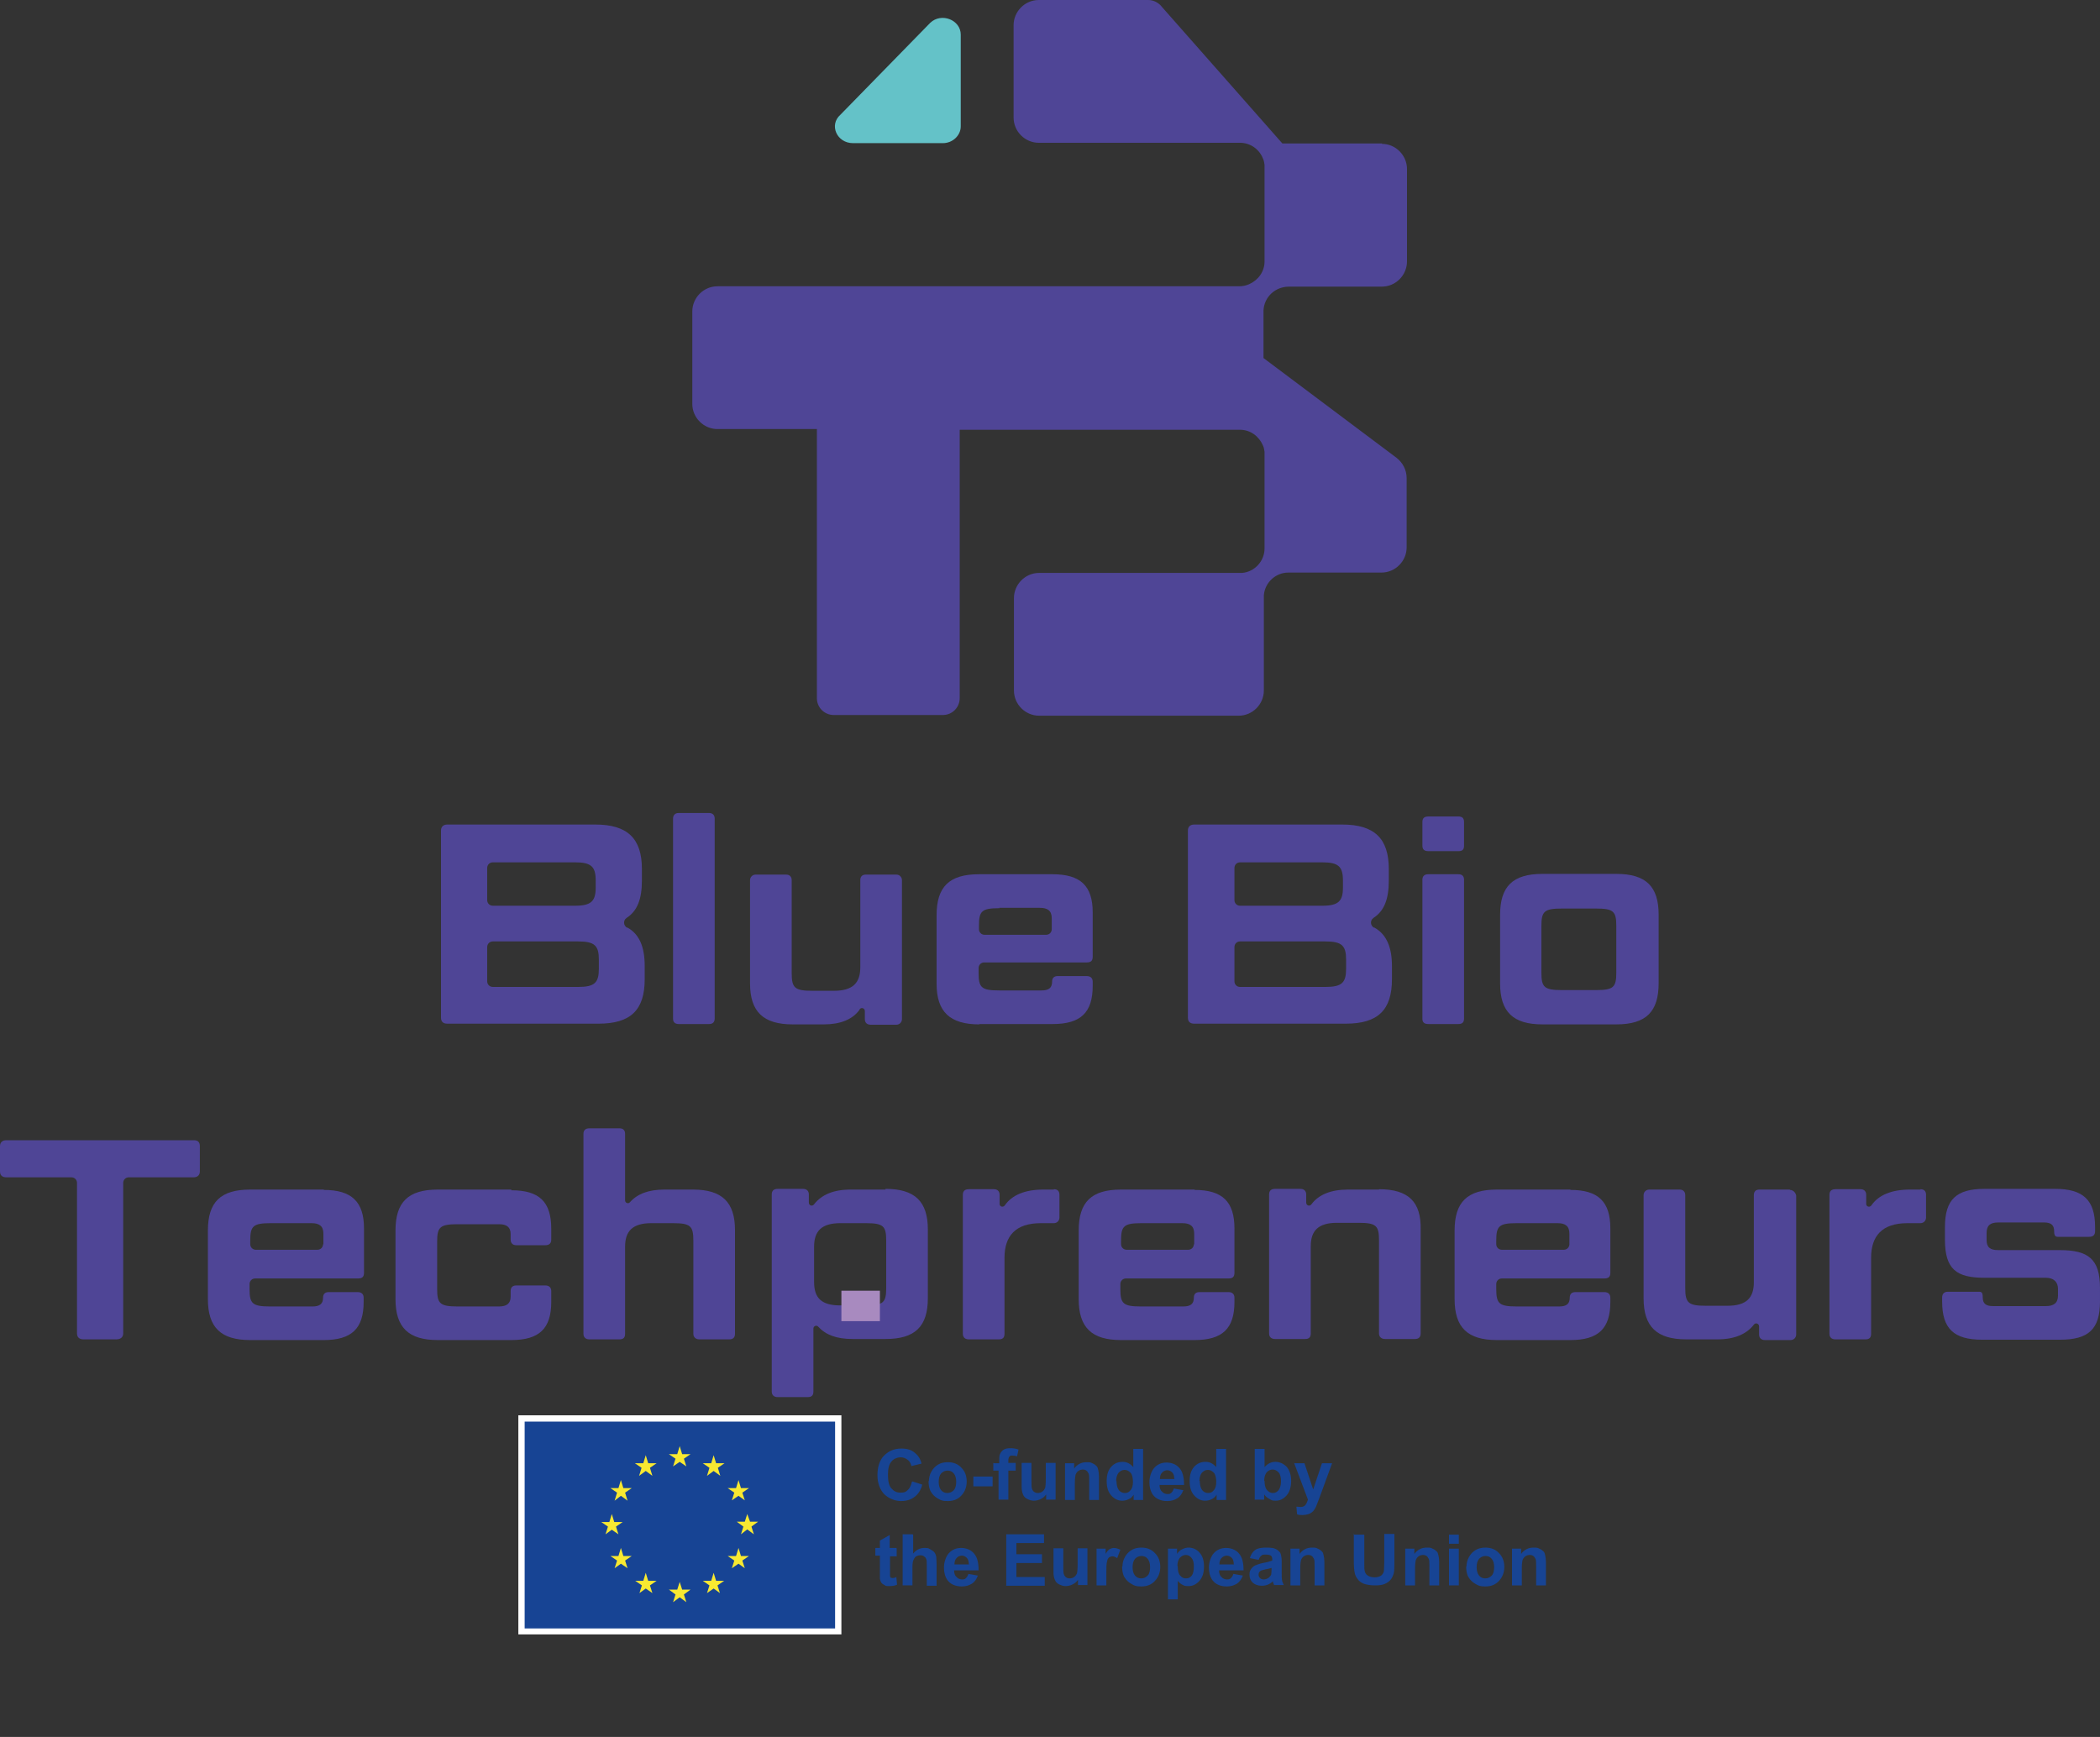 <?xml version="1.0" encoding="UTF-8"?>
<svg id="Layer_1" xmlns="http://www.w3.org/2000/svg" version="1.1" viewBox="0 0 600 496.3">
  <rect x="0" y="0" width="600" height="496.3" fill="#333333" stroke="none"/>
  <!-- Generator: Adobe Illustrator 29.3.0, SVG Export Plug-In . SVG Version: 2.1.0 Build 146)  -->
  <defs>
    <style>
      .st0 {
        fill: #174494;
      }

      .st1 {
        fill: #64c2c8;
      }

      .st2 {
        fill: #a88abf;
      }

      .st3 {
        fill: #4f4596;
      }

      .st4 {
        fill: #fff;
      }

      .st5 {
        fill: #f8e931;
      }
    </style>
  </defs>
  <g>
    <g>
      <path class="st3" d="M394.9,41h-28.5L332,2c-.9-1.2-2.4-2-3.9-2h-31.3c-4,0-7.2,3.3-7.2,7.2v26.4c0,4,3.3,7.2,7.2,7.2h57.5c3,0,5.5,1.9,6.5,4.4.3.6.4,1.2.5,1.9v27.6c0,3-1.9,5.4-4.4,6.5-.9.4-1.8.6-2.9.6h-149c-4,0-7.2,3.3-7.2,7.2v26.4c0,4,3.3,7.2,7.2,7.2h28.4v76.9c0,2.7,2.2,4.8,4.8,4.8h31.2c2.7,0,4.8-2.2,4.8-4.8v-76.7h80.1c3,0,5.4,1.9,6.5,4.4.3.6.4,1.2.5,1.9v27.6c0,3.7-2.9,6.7-6.4,7h-58c-4,0-7.2,3.3-7.2,7.2v26.4c0,4,3.3,7.2,7.2,7.2h57c4,0,7.2-3.3,7.2-7.2v-27.2c.3-3.7,3.4-6.5,7-6.5h26.6c4,0,7.2-3.3,7.2-7.2v-19.8c0-2.3-1.1-4.4-2.9-5.8l-38-28.5v-13.6c.2-3.9,3.4-6.8,7.3-6.8h26.5c4,0,7.2-3.3,7.2-7.2v-26.4c0-3.9-3.2-7.2-7.2-7.2Z"/>
      <path class="st1" d="M243.7,40.9h25.7c2.8,0,5.1-2.2,5.1-4.8V9.9c0-4.2-5.5-6.4-8.7-3.4l-25.7,26.3c-3.3,2.9-1,8.1,3.6,8.1Z"/>
    </g>
    <g>
      <path class="st3" d="M179.2,265.1c-1.1-.6-1.2-2.1-.2-2.8,3.1-2,4.4-5.4,4.4-10.7v-3.3c0-8.7-4.1-12.7-13.3-12.7h-42.3c-1.2,0-1.8.7-1.8,1.7v53.5c0,1.1.6,1.7,1.8,1.7h43.2c9.2,0,13.2-3.9,13.2-12.7v-3.8c0-5.4-1.5-9.1-5-11ZM139.2,248c0-.9.7-1.6,1.6-1.6h23.5c4.6,0,5.9,1.2,5.9,5.2v2c0,3.9-1.3,5.2-5.9,5.2h-23.5c-.9,0-1.6-.7-1.6-1.6v-9.3ZM171.1,276.8c0,4-1.2,5.2-5.9,5.2h-24.4c-.9,0-1.6-.7-1.6-1.6v-9.8c0-.9.7-1.6,1.6-1.6h24.4c4.7,0,5.9,1.2,5.9,5.2v2.5Z"/>
      <path class="st3" d="M392.6,265.1c-1.1-.6-1.2-2.1-.2-2.8,3.1-2,4.4-5.4,4.4-10.7v-3.3c0-8.7-4.1-12.7-13.3-12.7h-42.3c-1.2,0-1.8.7-1.8,1.7v53.5c0,1.1.6,1.7,1.8,1.7h43.3c9.2,0,13.2-3.9,13.2-12.7v-3.8c0-5.4-1.6-9.1-5.1-11ZM352.7,248c0-.9.7-1.6,1.6-1.6h23.5c4.6,0,5.9,1.2,5.9,5.2v2c0,3.9-1.3,5.2-5.9,5.2h-23.5c-.9,0-1.6-.7-1.6-1.6v-9.3ZM384.6,276.8c0,4-1.2,5.2-5.9,5.2h-24.4c-.9,0-1.6-.7-1.6-1.6v-9.8c0-.9.7-1.6,1.6-1.6h24.4c4.7,0,5.9,1.2,5.9,5.2v2.5Z"/>
      <path class="st3" d="M193.9,292.6h8.7c1.1,0,1.6-.6,1.6-1.6v-57.1c0-1-.6-1.6-1.6-1.6h-8.7c-1,0-1.6.6-1.6,1.6v57.2c0,1,.6,1.5,1.6,1.5Z"/>
      <path class="st3" d="M245.6,288.4c.5-.7,1.5-.3,1.5.5v2.3c0,1,.6,1.6,1.7,1.6h7.3c.9,0,1.6-.7,1.6-1.6v-39.7c0-.9-.7-1.6-1.6-1.6h-8.7c-1.1,0-1.6.6-1.6,1.6v24.9c0,4.4-2.1,6.7-7.5,6.7h-6.2c-5,0-5.9-.8-5.9-5v-26.6c0-1-.6-1.6-1.6-1.6h-8.7c-.9,0-1.6.7-1.6,1.6v29.5c0,8.1,3.8,11.7,12.2,11.7h8.9c4.7,0,8.2-1.4,10.2-4.2Z"/>
      <path class="st3" d="M279.8,292.6h21c8,0,11.4-3.3,11.4-10.9v-1.2c0-1-.6-1.6-1.7-1.6h-8.3c-1.1,0-1.6.6-1.6,1.6,0,1.8-1,2.5-3,2.5h-12.1c-5.1,0-5.9-.8-5.9-5v-1.4c0-.9.7-1.6,1.6-1.6h29.3c1.2,0,1.7-.5,1.7-1.6v-12.7c0-7.6-3.5-10.9-11.5-10.9h-21c-8.5,0-12.1,3.6-12.1,11.7v19.6c0,8,3.8,11.6,12.2,11.6ZM285.5,259.4h11.6c2.2,0,3.4.8,3.4,3v3.1c0,.9-.7,1.6-1.6,1.6h-17.6c-.9,0-1.6-.7-1.6-1.6v-1h0c0-4.2.8-5,5.9-5Z"/>
      <path class="st3" d="M408.1,292.6h8.6c1.2,0,1.6-.6,1.6-1.6v-39.6c0-1-.5-1.6-1.6-1.6h-8.6c-1.2,0-1.7.6-1.7,1.6v39.7c0,1,.5,1.5,1.7,1.5Z"/>
      <path class="st3" d="M408.1,243.2h8.6c1.2,0,1.6-.5,1.6-1.6v-6.7c0-1.1-.5-1.6-1.6-1.6h-8.6c-1.2,0-1.7.5-1.7,1.6v6.7c0,1.1.5,1.6,1.7,1.6Z"/>
      <path class="st3" d="M461.8,292.7h0c8.6,0,12.1-3.7,12.1-11.8v-19.5c0-8.1-3.6-11.7-12.1-11.7h-21.1c-8.5,0-12.1,3.6-12.1,11.7v19.6c0,8.1,3.7,11.7,12.1,11.7h21.1ZM440.4,264.6c0-4.2.8-5,5.9-5h9.7c5,0,5.8.8,5.8,5v13.3c0,4.2-.8,5-5.8,5h-9.7c-5.1,0-5.9-.8-5.9-5v-13.3Z"/>
    </g>
    <g>
      <path class="st3" d="M511.4,339.9h-8.7c-1.1,0-1.6.6-1.6,1.6v24.9c0,4.4-2.1,6.7-7.5,6.7h-6.2c-5,0-5.9-.8-5.9-5v-26.6c0-1-.6-1.6-1.6-1.6h-8.7c-.9,0-1.6.7-1.6,1.6v29.5c0,8.1,3.8,11.7,12.2,11.7h8.9c4.9,0,8.3-1.5,10.4-4.2.5-.7,1.5-.3,1.5.5v2.3c0,1,.6,1.6,1.7,1.6h7.3c.9,0,1.6-.7,1.6-1.6v-39.7c-.2-.9-.9-1.6-1.8-1.6Z"/>
      <path class="st3" d="M92.5,339.9h-21c-8.5,0-12.1,3.6-12.1,11.7v19.6c0,8.1,3.7,11.7,12.1,11.7h21c8,0,11.4-3.3,11.4-10.9v-1.2c0-1-.6-1.6-1.7-1.6h-8.3c-1.1,0-1.6.6-1.6,1.6,0,1.8-1,2.5-3,2.5h-12.1c-5.1,0-5.9-.8-5.9-5v-1.4c0-.9.7-1.6,1.6-1.6h29.4c1.2,0,1.7-.5,1.7-1.6v-12.7c0-7.6-3.5-11-11.5-11ZM92.3,355.5h0c0,.9-.7,1.6-1.6,1.6h-17.6c-.9,0-1.6-.7-1.6-1.6v-1c0-4.2.8-5,5.9-5h11.6c2.2,0,3.4.8,3.4,3v3.1Z"/>
      <path class="st3" d="M341.3,339.9h-21c-8.5,0-12.1,3.6-12.1,11.7v19.6c0,8.1,3.7,11.7,12.1,11.7h21c8,0,11.4-3.3,11.4-10.9v-1.2c0-1-.6-1.6-1.7-1.6h-8.3c-1.1,0-1.6.6-1.6,1.6,0,1.8-1,2.5-3,2.5h-12.1c-5.1,0-5.9-.8-5.9-5v-1.4c0-.9.7-1.6,1.6-1.6h29.3c1.2,0,1.7-.5,1.7-1.6v-12.7c0-7.6-3.4-11-11.4-11ZM341.1,355.5h0c0,.9-.7,1.6-1.6,1.6h-17.6c-.9,0-1.6-.7-1.6-1.6v-1c0-4.2.8-5,5.9-5h11.6c2.2,0,3.4.8,3.4,3v3.1Z"/>
      <path class="st3" d="M448.7,339.9h-21c-8.5,0-12.1,3.6-12.1,11.7v19.6c0,8.1,3.7,11.7,12.1,11.7h21c8,0,11.4-3.3,11.4-10.9v-1.2c0-1-.6-1.6-1.7-1.6h-8.3c-1.1,0-1.6.6-1.6,1.6,0,1.8-1,2.5-3,2.5h-12.1c-5.1,0-5.9-.8-5.9-5v-1.4c0-.9.7-1.6,1.6-1.6h29.3c1.2,0,1.7-.5,1.7-1.6v-12.7c0-7.6-3.4-11-11.4-11ZM448.4,355.5c0,.9-.7,1.6-1.6,1.6h-17.7c-.9,0-1.6-.7-1.6-1.6v-1c0-4.2.8-5,5.9-5h11.6c2.2,0,3.4.8,3.4,3v3.1Z"/>
      <path class="st3" d="M55.2,325.8H1.8c-1.2,0-1.8.7-1.8,1.7v7.2c0,1.1.6,1.7,1.8,1.7h18.6c.9,0,1.6.7,1.6,1.6v43c0,1.1.7,1.7,1.8,1.7h9.5c1.2,0,1.9-.7,1.9-1.7v-43c0-.9.7-1.6,1.6-1.6h18.5c1.2,0,1.8-.7,1.8-1.7v-7.2c0-1.1-.5-1.7-1.7-1.7Z"/>
      <path class="st3" d="M146.1,339.9h-21c-8.5,0-12.1,3.6-12.1,11.7v19.6c0,8.1,3.7,11.7,12.1,11.7h21c8,0,11.4-3.3,11.4-10.9v-3.1c0-1-.6-1.6-1.7-1.6h-8.3c-1.1,0-1.6.6-1.6,1.6v1.6c0,2-1.2,2.8-3.3,2.8h-11.8c-5.1,0-5.9-.8-5.9-5v-13.5c0-4.2.8-5,5.9-5h11.8c2.1,0,3.3.8,3.3,2.8v1.6c0,1,.6,1.6,1.6,1.6h8.3c1.2,0,1.7-.6,1.7-1.6v-3.1c0-7.7-3.4-11-11.4-11Z"/>
      <path class="st3" d="M198,339.9h-8.2c-4.4,0-7.7,1.2-9.8,3.6-.5.6-1.4.2-1.4-.5v-19c0-1-.5-1.6-1.6-1.6h-8.6c-1.2,0-1.7.6-1.7,1.6v57.1c0,1,.6,1.6,1.7,1.6h8.6c1.2,0,1.6-.6,1.6-1.6v-24.9c0-4.4,2.1-6.7,7.5-6.7h6.1c5.1,0,5.9.8,5.9,5v26.6c0,1,.7,1.6,1.7,1.6h8.6c1.1,0,1.6-.6,1.6-1.6v-29.6c0-8-3.7-11.6-12-11.6Z"/>
      <path class="st3" d="M253,339.9h-10c-4.9,0-8.3,1.5-10.4,4.2-.5.7-1.5.4-1.5-.5v-2.3c0-1-.6-1.6-1.7-1.6h-7.2c-1.2,0-1.7.6-1.7,1.6v56.3c0,1,.6,1.6,1.7,1.6h8.6c1.2,0,1.6-.6,1.6-1.6v-18c0-.7.9-1.1,1.4-.5,2.1,2.3,5.2,3.5,9.8,3.5h9.4c8.5,0,12.1-3.6,12.1-11.7v-19.6c0-8-3.7-11.6-12.1-11.6ZM253.2,368c0,4.2-.8,5-5.9,5h-7.2c-5.4,0-7.5-2.1-7.5-6.7v-10.1c0-4.4,2.1-6.7,7.5-6.7h7.2c5.1,0,5.9.8,5.9,5v13.4Z"/>
      <path class="st3" d="M301.1,339.9h-3c-5.3,0-9,1.6-11,4.5-.5.7-1.5.4-1.5-.4v-2.6c0-1-.6-1.6-1.6-1.6h-7.2c-1.2,0-1.7.6-1.7,1.6v39.7c0,1,.6,1.6,1.7,1.6h8.6c1.2,0,1.6-.6,1.6-1.6v-21.7c0-6.2,3.1-9.9,10.4-9.9h3.7c.9,0,1.6-.7,1.6-1.6v-6.5c0-1-.5-1.6-1.6-1.6Z"/>
      <path class="st3" d="M548.7,339.9h-3c-5.3,0-9,1.6-11,4.5-.5.7-1.5.4-1.5-.4v-2.6c0-1-.6-1.6-1.6-1.6h-7.2c-1.2,0-1.7.6-1.7,1.6v39.7c0,1,.6,1.6,1.7,1.6h8.6c1.2,0,1.6-.6,1.6-1.6v-21.7c0-6.2,3.1-9.9,10.4-9.9h3.7c.9,0,1.6-.7,1.6-1.6v-6.5c0-1-.5-1.6-1.6-1.6Z"/>
      <path class="st3" d="M394,339.9h-8.9c-4.9,0-8.4,1.5-10.4,4.2-.5.7-1.5.4-1.5-.5v-2.3c0-1-.6-1.6-1.7-1.6h-7.2c-1.2,0-1.7.6-1.7,1.6v39.7c0,1,.6,1.6,1.7,1.6h8.6c1.2,0,1.6-.6,1.6-1.6v-24.9c0-4.4,2.1-6.7,7.5-6.7h6.1c5.1,0,5.9.8,5.9,5v26.6c0,1,.7,1.6,1.7,1.6h8.6c1.1,0,1.6-.6,1.6-1.6v-29.6c.2-8-3.5-11.6-11.9-11.6Z"/>
      <path class="st3" d="M588.5,357.2h-17.6c-2.3,0-3.3-.8-3.3-2.9v-2c0-2.1,1-3,3.3-3h13.1c2,0,2.9.7,2.9,2.5s.7,1.6,1.7,1.6h8.3c1.2,0,1.7-.6,1.7-1.6v-1.2c0-7.7-3.4-10.9-11.4-10.9h-20.2c-8,0-11.3,3-11.3,10.9v3.6c0,8.5,3.3,10.9,11.3,10.9h17.5c2.3,0,3.5,1.2,3.5,3.2v1.9c0,2.1-1.2,3-3.5,3h-15c-2.1,0-3-.7-3-2.5s-.6-1.6-1.6-1.6h-8.4c-1,0-1.6.6-1.6,1.6v1.2c0,7.7,3.3,10.9,11.4,10.9h22.3c8.1,0,11.4-3,11.4-10.9v-3.9c0-8.3-3.4-10.8-11.5-10.8Z"/>
    </g>
  </g>
  <g>
    <rect class="st4" x="148.1" y="404.4" width="92.3" height="62.6"/>
    <path class="st4" d="M194.2,436.4"/>
    <rect class="st0" x="149.9" y="406.2" width="88.7" height="59.1"/>
    <path class="st0" d="M194.2,435.7"/>
    <polyline class="st5" points="192.3 419 194.2 417.7 196.1 419 195.4 416.8 197.3 415.5 194.9 415.5 194.2 413.2 193.5 415.5 191.1 415.5 193 416.8 192.3 419"/>
    <polyline class="st5" points="182.6 421.7 184.5 420.3 186.4 421.7 185.7 419.4 187.6 418.1 185.2 418.1 184.5 415.8 183.8 418.1 181.4 418.1 183.3 419.4 182.6 421.7"/>
    <polyline class="st5" points="177.4 422.9 176.7 425.2 174.4 425.2 176.3 426.5 175.6 428.8 177.4 427.4 179.3 428.8 178.6 426.5 180.5 425.2 178.1 425.2 177.4 422.9"/>
    <polyline class="st5" points="174.8 437.1 176.7 438.4 176 436.2 177.9 434.9 175.5 434.9 174.8 432.6 174.1 434.9 171.8 434.9 173.7 436.2 173 438.4 174.8 437.1"/>
    <polyline class="st5" points="178.1 444.6 177.4 442.3 176.7 444.6 174.4 444.6 176.3 445.9 175.6 448.1 177.4 446.8 179.3 448.1 178.6 445.9 180.5 444.6 178.1 444.6"/>
    <polyline class="st5" points="185.2 451.7 184.5 449.4 183.8 451.7 181.5 451.7 183.4 453 182.7 455.2 184.5 453.9 186.4 455.2 185.7 453 187.6 451.7 185.2 451.7"/>
    <polyline class="st5" points="194.9 454.2 194.2 452 193.5 454.2 191.1 454.2 193 455.6 192.3 457.8 194.2 456.4 196.1 457.8 195.4 455.6 197.3 454.2 194.9 454.2"/>
    <polyline class="st5" points="204.6 451.7 203.9 449.4 203.2 451.7 200.8 451.7 202.7 453 202 455.2 203.9 453.9 205.7 455.2 205 453 206.9 451.7 204.6 451.7"/>
    <polyline class="st5" points="211.7 444.6 211 442.3 210.3 444.6 207.9 444.6 209.8 445.9 209.1 448.1 211 446.8 212.8 448.1 212.1 445.9 214 444.6 211.7 444.6"/>
    <polyline class="st5" points="216.6 434.8 214.3 434.8 213.5 432.6 212.8 434.8 210.5 434.8 212.4 436.2 211.7 438.4 213.5 437 215.4 438.4 214.7 436.2 216.6 434.8"/>
    <polyline class="st5" points="209.1 428.7 211 427.4 212.8 428.7 212.1 426.5 214 425.2 211.7 425.2 211 422.9 210.3 425.2 207.9 425.2 209.8 426.5 209.1 428.7"/>
    <polyline class="st5" points="203.9 415.8 203.2 418.1 200.8 418.1 202.7 419.4 202 421.7 203.9 420.3 205.8 421.7 205.1 419.4 207 418.1 204.6 418.1 203.9 415.8"/>
    <rect class="st2" x="240.4" y="368.8" width="11" height="8.7"/>
    <g>
      <path class="st0" d="M260.7,423.3l2.8.9c-.4,1.6-1.2,2.8-2.2,3.5-1,.8-2.3,1.2-3.9,1.2s-3.5-.7-4.8-2c-1.2-1.3-1.9-3.1-1.9-5.4s.6-4.3,1.9-5.6c1.3-1.3,2.9-2,4.9-2s3.2.5,4.3,1.6c.7.6,1.2,1.5,1.5,2.7l-2.9.7c-.2-.8-.5-1.4-1.1-1.8-.5-.4-1.2-.7-2-.7s-2,.4-2.6,1.2c-.7.8-1,2-1,3.8s.3,3.2,1,3.9c.7.8,1.5,1.2,2.6,1.2s1.5-.2,2-.7c.6-.5,1-1.3,1.2-2.3Z"/>
      <path class="st0" d="M265.4,423.2c0-.9.2-1.8.7-2.7.5-.9,1.1-1.5,1.9-2,.8-.5,1.8-.7,2.8-.7,1.6,0,2.9.5,3.9,1.6,1,1,1.5,2.3,1.5,3.9s-.5,2.9-1.5,4-2.3,1.6-3.9,1.6-1.9-.2-2.8-.7-1.5-1.1-2-1.9c-.5-.8-.7-1.9-.7-3.1ZM268.2,423.4c0,1,.2,1.8.7,2.4.5.6,1.1.8,1.8.8s1.3-.3,1.8-.8.7-1.4.7-2.4-.2-1.8-.7-2.4-1.1-.8-1.8-.8-1.3.3-1.8.8c-.5.6-.7,1.4-.7,2.4Z"/>
      <path class="st0" d="M278.1,424.7v-2.8h5.5v2.8h-5.5Z"/>
      <path class="st0" d="M284,418.1h1.5v-.8c0-.9,0-1.5.3-2,.2-.4.5-.8,1-1.1.5-.3,1.1-.4,1.9-.4s1.6.1,2.3.4l-.4,1.9c-.4-.1-.9-.2-1.3-.2s-.7,0-.9.3c-.2.2-.3.6-.3,1.1v.7h2.1v2.2h-2.1v8.3h-2.8v-8.3h-1.5v-2.2Z"/>
      <path class="st0" d="M298.9,428.6v-1.6c-.4.6-.9,1-1.5,1.3-.6.3-1.3.5-2,.5s-1.3-.2-1.9-.5c-.6-.3-1-.7-1.2-1.3-.3-.6-.4-1.3-.4-2.3v-6.7h2.8v4.8c0,1.5,0,2.4.2,2.7.1.3.3.6.6.8.3.2.6.3,1,.3s.9-.1,1.3-.4c.4-.3.6-.6.8-1,.1-.4.2-1.3.2-2.8v-4.4h2.8v10.5h-2.6Z"/>
      <path class="st0" d="M314,428.6h-2.8v-5.4c0-1.1,0-1.9-.2-2.2s-.3-.6-.6-.8c-.3-.2-.6-.3-1-.3s-.9.1-1.3.4c-.4.3-.6.6-.8,1.1-.1.4-.2,1.2-.2,2.4v4.8h-2.8v-10.5h2.6v1.5c.9-1.2,2.1-1.8,3.5-1.8s1.2.1,1.7.3c.5.2.9.5,1.2.8.3.3.4.7.5,1.2.1.4.2,1.1.2,1.9v6.6Z"/>
      <path class="st0" d="M326.5,428.6h-2.6v-1.5c-.4.6-.9,1.1-1.5,1.3-.6.3-1.2.4-1.8.4-1.2,0-2.2-.5-3.1-1.5-.9-1-1.3-2.3-1.3-4.1s.4-3.1,1.3-4.1c.8-.9,1.9-1.4,3.2-1.4s2.2.5,3.1,1.5v-5.2h2.8v14.6ZM319,423.1c0,1.1.2,1.9.5,2.4.4.7,1.1,1.1,1.9,1.1s1.2-.3,1.6-.8c.5-.5.7-1.4.7-2.4s-.2-2.1-.7-2.6-1-.8-1.7-.8-1.2.3-1.7.8c-.4.5-.7,1.3-.7,2.4Z"/>
      <path class="st0" d="M335.3,425.3l2.8.5c-.4,1-.9,1.8-1.7,2.3-.8.5-1.7.8-2.9.8-1.8,0-3.2-.6-4.1-1.8-.7-1-1-2.2-1-3.6s.5-3.1,1.4-4.1,2.1-1.5,3.5-1.5,2.8.5,3.7,1.6c.9,1,1.3,2.6,1.3,4.8h-7c0,.8.2,1.5.7,1.9.4.5,1,.7,1.6.7s.8-.1,1.1-.4.5-.6.7-1.2ZM335.5,422.5c0-.8-.2-1.4-.6-1.8-.4-.4-.9-.6-1.4-.6s-1.1.2-1.5.7c-.4.4-.6,1-.6,1.8h4.2Z"/>
      <path class="st0" d="M350.2,428.6h-2.6v-1.5c-.4.6-.9,1.1-1.5,1.3-.6.3-1.2.4-1.8.4-1.2,0-2.2-.5-3.1-1.5-.9-1-1.3-2.3-1.3-4.1s.4-3.1,1.3-4.1c.8-.9,1.9-1.4,3.2-1.4s2.2.5,3.1,1.5v-5.2h2.8v14.6ZM342.8,423.1c0,1.1.2,1.9.5,2.4.4.7,1.1,1.1,1.9,1.1s1.2-.3,1.6-.8c.5-.5.7-1.4.7-2.4s-.2-2.1-.7-2.6-1-.8-1.7-.8-1.2.3-1.7.8c-.4.5-.7,1.3-.7,2.4Z"/>
      <path class="st0" d="M358.5,428.6v-14.6h2.8v5.2c.9-1,1.9-1.5,3.1-1.5s2.3.5,3.2,1.4c.8.9,1.3,2.3,1.3,4s-.4,3.2-1.3,4.2c-.9,1-1.9,1.5-3.1,1.5s-1.2-.2-1.8-.5c-.6-.3-1.1-.7-1.5-1.3v1.5h-2.6ZM361.3,423.1c0,1.1.2,1.9.5,2.4.5.7,1.1,1.1,1.9,1.1s1.1-.3,1.6-.8c.4-.5.7-1.4.7-2.5s-.2-2.1-.7-2.6-1-.8-1.7-.8-1.2.3-1.7.8c-.4.5-.7,1.3-.7,2.4Z"/>
      <path class="st0" d="M369.7,418.1h3l2.5,7.5,2.5-7.5h2.9l-3.7,10.1-.7,1.8c-.2.6-.5,1.1-.7,1.4-.2.3-.5.6-.8.8-.3.2-.6.4-1.1.5-.4.1-.9.2-1.4.2s-1.1,0-1.6-.2l-.2-2.2c.4,0,.8.1,1.2.1.6,0,1.1-.2,1.4-.6.3-.4.5-.9.7-1.5l-4-10.6Z"/>
      <path class="st0" d="M256.2,442.5v2.2h-1.9v4.2c0,.9,0,1.4,0,1.5,0,.1.1.3.2.4.1,0,.3.1.5.1s.6,0,1.1-.3l.2,2.2c-.6.3-1.4.4-2.2.4s-1,0-1.4-.3c-.4-.2-.7-.4-.9-.7-.2-.3-.3-.6-.4-1.1,0-.3,0-1,0-2v-4.6h-1.3v-2.2h1.3v-2.1l2.8-1.6v3.7h1.9Z"/>
      <path class="st0" d="M260.9,438.5v5.4c.9-1.1,2-1.6,3.2-1.6s1.2.1,1.7.4.9.5,1.2.9c.3.4.4.8.5,1.2,0,.5.1,1.1.1,2.1v6.2h-2.8v-5.6c0-1.1,0-1.8-.2-2.1-.1-.3-.3-.5-.6-.7-.3-.2-.6-.3-1-.3s-.9.1-1.2.3c-.4.2-.6.6-.8,1-.2.5-.3,1.1-.3,2v5.3h-2.8v-14.6h2.8Z"/>
      <path class="st0" d="M276.6,449.7l2.8.5c-.4,1-.9,1.8-1.7,2.3-.8.5-1.7.8-2.9.8-1.8,0-3.2-.6-4.1-1.8-.7-1-1-2.2-1-3.6s.5-3.1,1.4-4.1,2.1-1.5,3.5-1.5,2.8.5,3.7,1.6c.9,1,1.3,2.6,1.3,4.8h-7c0,.8.2,1.5.7,1.9.4.5,1,.7,1.6.7s.8-.1,1.1-.4.5-.6.7-1.2ZM276.8,446.9c0-.8-.2-1.4-.6-1.8-.4-.4-.9-.6-1.4-.6s-1.1.2-1.5.7c-.4.4-.6,1-.6,1.8h4.2Z"/>
      <path class="st0" d="M287.5,453v-14.6h10.8v2.5h-7.9v3.2h7.3v2.5h-7.3v4h8.1v2.5h-11.1Z"/>
      <path class="st0" d="M308,453v-1.6c-.4.6-.9,1-1.5,1.3-.6.3-1.3.5-2,.5s-1.3-.2-1.9-.5c-.6-.3-1-.7-1.2-1.3-.3-.6-.4-1.3-.4-2.3v-6.7h2.8v4.8c0,1.5,0,2.4.2,2.7.1.3.3.6.6.8.3.2.6.3,1,.3s.9-.1,1.3-.4c.4-.3.6-.6.8-1,.1-.4.2-1.3.2-2.8v-4.4h2.8v10.5h-2.6Z"/>
      <path class="st0" d="M316.1,453h-2.8v-10.5h2.6v1.5c.4-.7.8-1.2,1.2-1.4.4-.2.8-.3,1.2-.3s1.2.2,1.8.5l-.9,2.4c-.5-.3-.9-.5-1.3-.5s-.7.1-1,.3c-.3.2-.5.6-.6,1.2-.2.6-.2,1.7-.2,3.5v3.3Z"/>
      <path class="st0" d="M320.7,447.6c0-.9.2-1.8.7-2.7.5-.9,1.1-1.5,1.9-2,.8-.5,1.8-.7,2.8-.7,1.6,0,2.9.5,3.9,1.6,1,1,1.5,2.3,1.5,3.9s-.5,2.9-1.5,4-2.3,1.6-3.9,1.6-1.9-.2-2.8-.7-1.5-1.1-2-1.9c-.5-.8-.7-1.9-.7-3.1ZM323.6,447.8c0,1,.2,1.8.7,2.4.5.6,1.1.8,1.8.8s1.3-.3,1.8-.8.7-1.4.7-2.4-.2-1.8-.7-2.4-1.1-.8-1.8-.8-1.3.3-1.8.8c-.5.6-.7,1.4-.7,2.4Z"/>
      <path class="st0" d="M333.7,442.5h2.6v1.5c.3-.5.8-1,1.4-1.3.6-.3,1.2-.5,1.9-.5,1.2,0,2.3.5,3.1,1.4.9,1,1.3,2.3,1.3,4s-.4,3.1-1.3,4.1c-.9,1-1.9,1.5-3.1,1.5s-1.1-.1-1.6-.3c-.5-.2-1-.6-1.5-1.2v5.3h-2.8v-14.6ZM336.5,447.6c0,1.2.2,2.1.7,2.6.5.6,1,.8,1.7.8s1.2-.3,1.6-.8c.4-.5.6-1.4.6-2.6s-.2-1.9-.7-2.5c-.4-.5-1-.8-1.6-.8s-1.2.3-1.7.8c-.4.5-.7,1.3-.7,2.3Z"/>
      <path class="st0" d="M352.3,449.7l2.8.5c-.4,1-.9,1.8-1.7,2.3-.8.5-1.7.8-2.9.8-1.8,0-3.2-.6-4.1-1.8-.7-1-1-2.2-1-3.6s.5-3.1,1.4-4.1,2.1-1.5,3.5-1.5,2.8.5,3.7,1.6c.9,1,1.3,2.6,1.3,4.8h-7c0,.8.2,1.5.7,1.9.4.5,1,.7,1.6.7s.8-.1,1.1-.4.5-.6.7-1.2ZM352.5,446.9c0-.8-.2-1.4-.6-1.8-.4-.4-.9-.6-1.4-.6s-1.1.2-1.5.7c-.4.4-.6,1-.6,1.8h4.2Z"/>
      <path class="st0" d="M359.6,445.7l-2.5-.5c.3-1,.8-1.8,1.5-2.3.7-.5,1.7-.7,3.1-.7s2.2.1,2.8.4c.6.3,1,.7,1.3,1.1.2.5.4,1.3.4,2.5v3.3c0,.9,0,1.6.1,2,0,.4.3.9.5,1.4h-2.8c0-.2-.2-.5-.3-.8,0-.2,0-.3,0-.3-.5.5-1,.8-1.5,1-.5.2-1.1.3-1.7.3-1.1,0-1.9-.3-2.6-.9-.6-.6-.9-1.3-.9-2.2s.1-1.1.4-1.6c.3-.5.7-.8,1.2-1.1.5-.2,1.3-.5,2.2-.7,1.3-.2,2.2-.5,2.7-.7v-.3c0-.5-.1-.9-.4-1.1-.3-.2-.8-.3-1.5-.3s-.9,0-1.2.3c-.3.2-.5.5-.7,1ZM363.3,448c-.4.1-.9.3-1.7.4-.8.2-1.3.3-1.5.5-.4.3-.5.6-.5,1s.1.7.4,1c.3.3.7.4,1.1.4s1-.2,1.4-.5c.3-.3.6-.6.7-.9,0-.2.1-.7.1-1.4v-.6Z"/>
      <path class="st0" d="M378.4,453h-2.8v-5.4c0-1.1,0-1.9-.2-2.2s-.3-.6-.6-.8c-.3-.2-.6-.3-1-.3s-.9.1-1.3.4c-.4.3-.6.6-.8,1.1-.1.4-.2,1.2-.2,2.4v4.8h-2.8v-10.5h2.6v1.5c.9-1.2,2.1-1.8,3.5-1.8s1.2.1,1.7.3c.5.2.9.5,1.2.8.3.3.4.7.5,1.2.1.4.2,1.1.2,1.9v6.6Z"/>
      <path class="st0" d="M386.9,438.5h2.9v7.9c0,1.3,0,2.1.1,2.4.1.6.4,1.1.9,1.4s1.1.5,1.9.5,1.5-.2,1.9-.5c.4-.3.7-.8.8-1.3,0-.5.1-1.3.1-2.5v-8.1h2.9v7.6c0,1.7,0,3-.2,3.7-.2.7-.5,1.3-.9,1.8-.4.5-1,.9-1.7,1.2s-1.6.4-2.8.4-2.4-.2-3.2-.5c-.7-.3-1.3-.7-1.7-1.3-.4-.5-.7-1.1-.8-1.6-.2-.8-.3-2.1-.3-3.7v-7.8Z"/>
      <path class="st0" d="M411.2,453h-2.8v-5.4c0-1.1,0-1.9-.2-2.2s-.3-.6-.6-.8c-.3-.2-.6-.3-1-.3s-.9.1-1.3.4c-.4.3-.6.6-.8,1.1-.1.4-.2,1.2-.2,2.4v4.8h-2.8v-10.5h2.6v1.5c.9-1.2,2.1-1.8,3.5-1.8s1.2.1,1.7.3c.5.2.9.5,1.2.8.3.3.4.7.5,1.2.1.4.2,1.1.2,1.9v6.6Z"/>
      <path class="st0" d="M414,441.1v-2.6h2.8v2.6h-2.8ZM414,453v-10.5h2.8v10.5h-2.8Z"/>
      <path class="st0" d="M419,447.6c0-.9.2-1.8.7-2.7.5-.9,1.1-1.5,1.9-2,.8-.5,1.8-.7,2.8-.7,1.6,0,2.9.5,3.9,1.6,1,1,1.5,2.3,1.5,3.9s-.5,2.9-1.5,4-2.3,1.6-3.9,1.6-1.9-.2-2.8-.7-1.5-1.1-2-1.9c-.5-.8-.7-1.9-.7-3.1ZM421.9,447.8c0,1,.2,1.8.7,2.4.5.6,1.1.8,1.8.8s1.3-.3,1.8-.8.7-1.4.7-2.4-.2-1.8-.7-2.4-1.1-.8-1.8-.8-1.3.3-1.8.8c-.5.6-.7,1.4-.7,2.4Z"/>
      <path class="st0" d="M441.7,453h-2.8v-5.4c0-1.1,0-1.9-.2-2.2s-.3-.6-.6-.8c-.3-.2-.6-.3-1-.3s-.9.1-1.3.4c-.4.3-.6.6-.8,1.1-.1.4-.2,1.2-.2,2.4v4.8h-2.8v-10.5h2.6v1.5c.9-1.2,2.1-1.8,3.5-1.8s1.2.1,1.7.3c.5.2.9.5,1.2.8.3.3.4.7.5,1.2.1.4.2,1.1.2,1.9v6.6Z"/>
    </g>
  </g>
</svg>